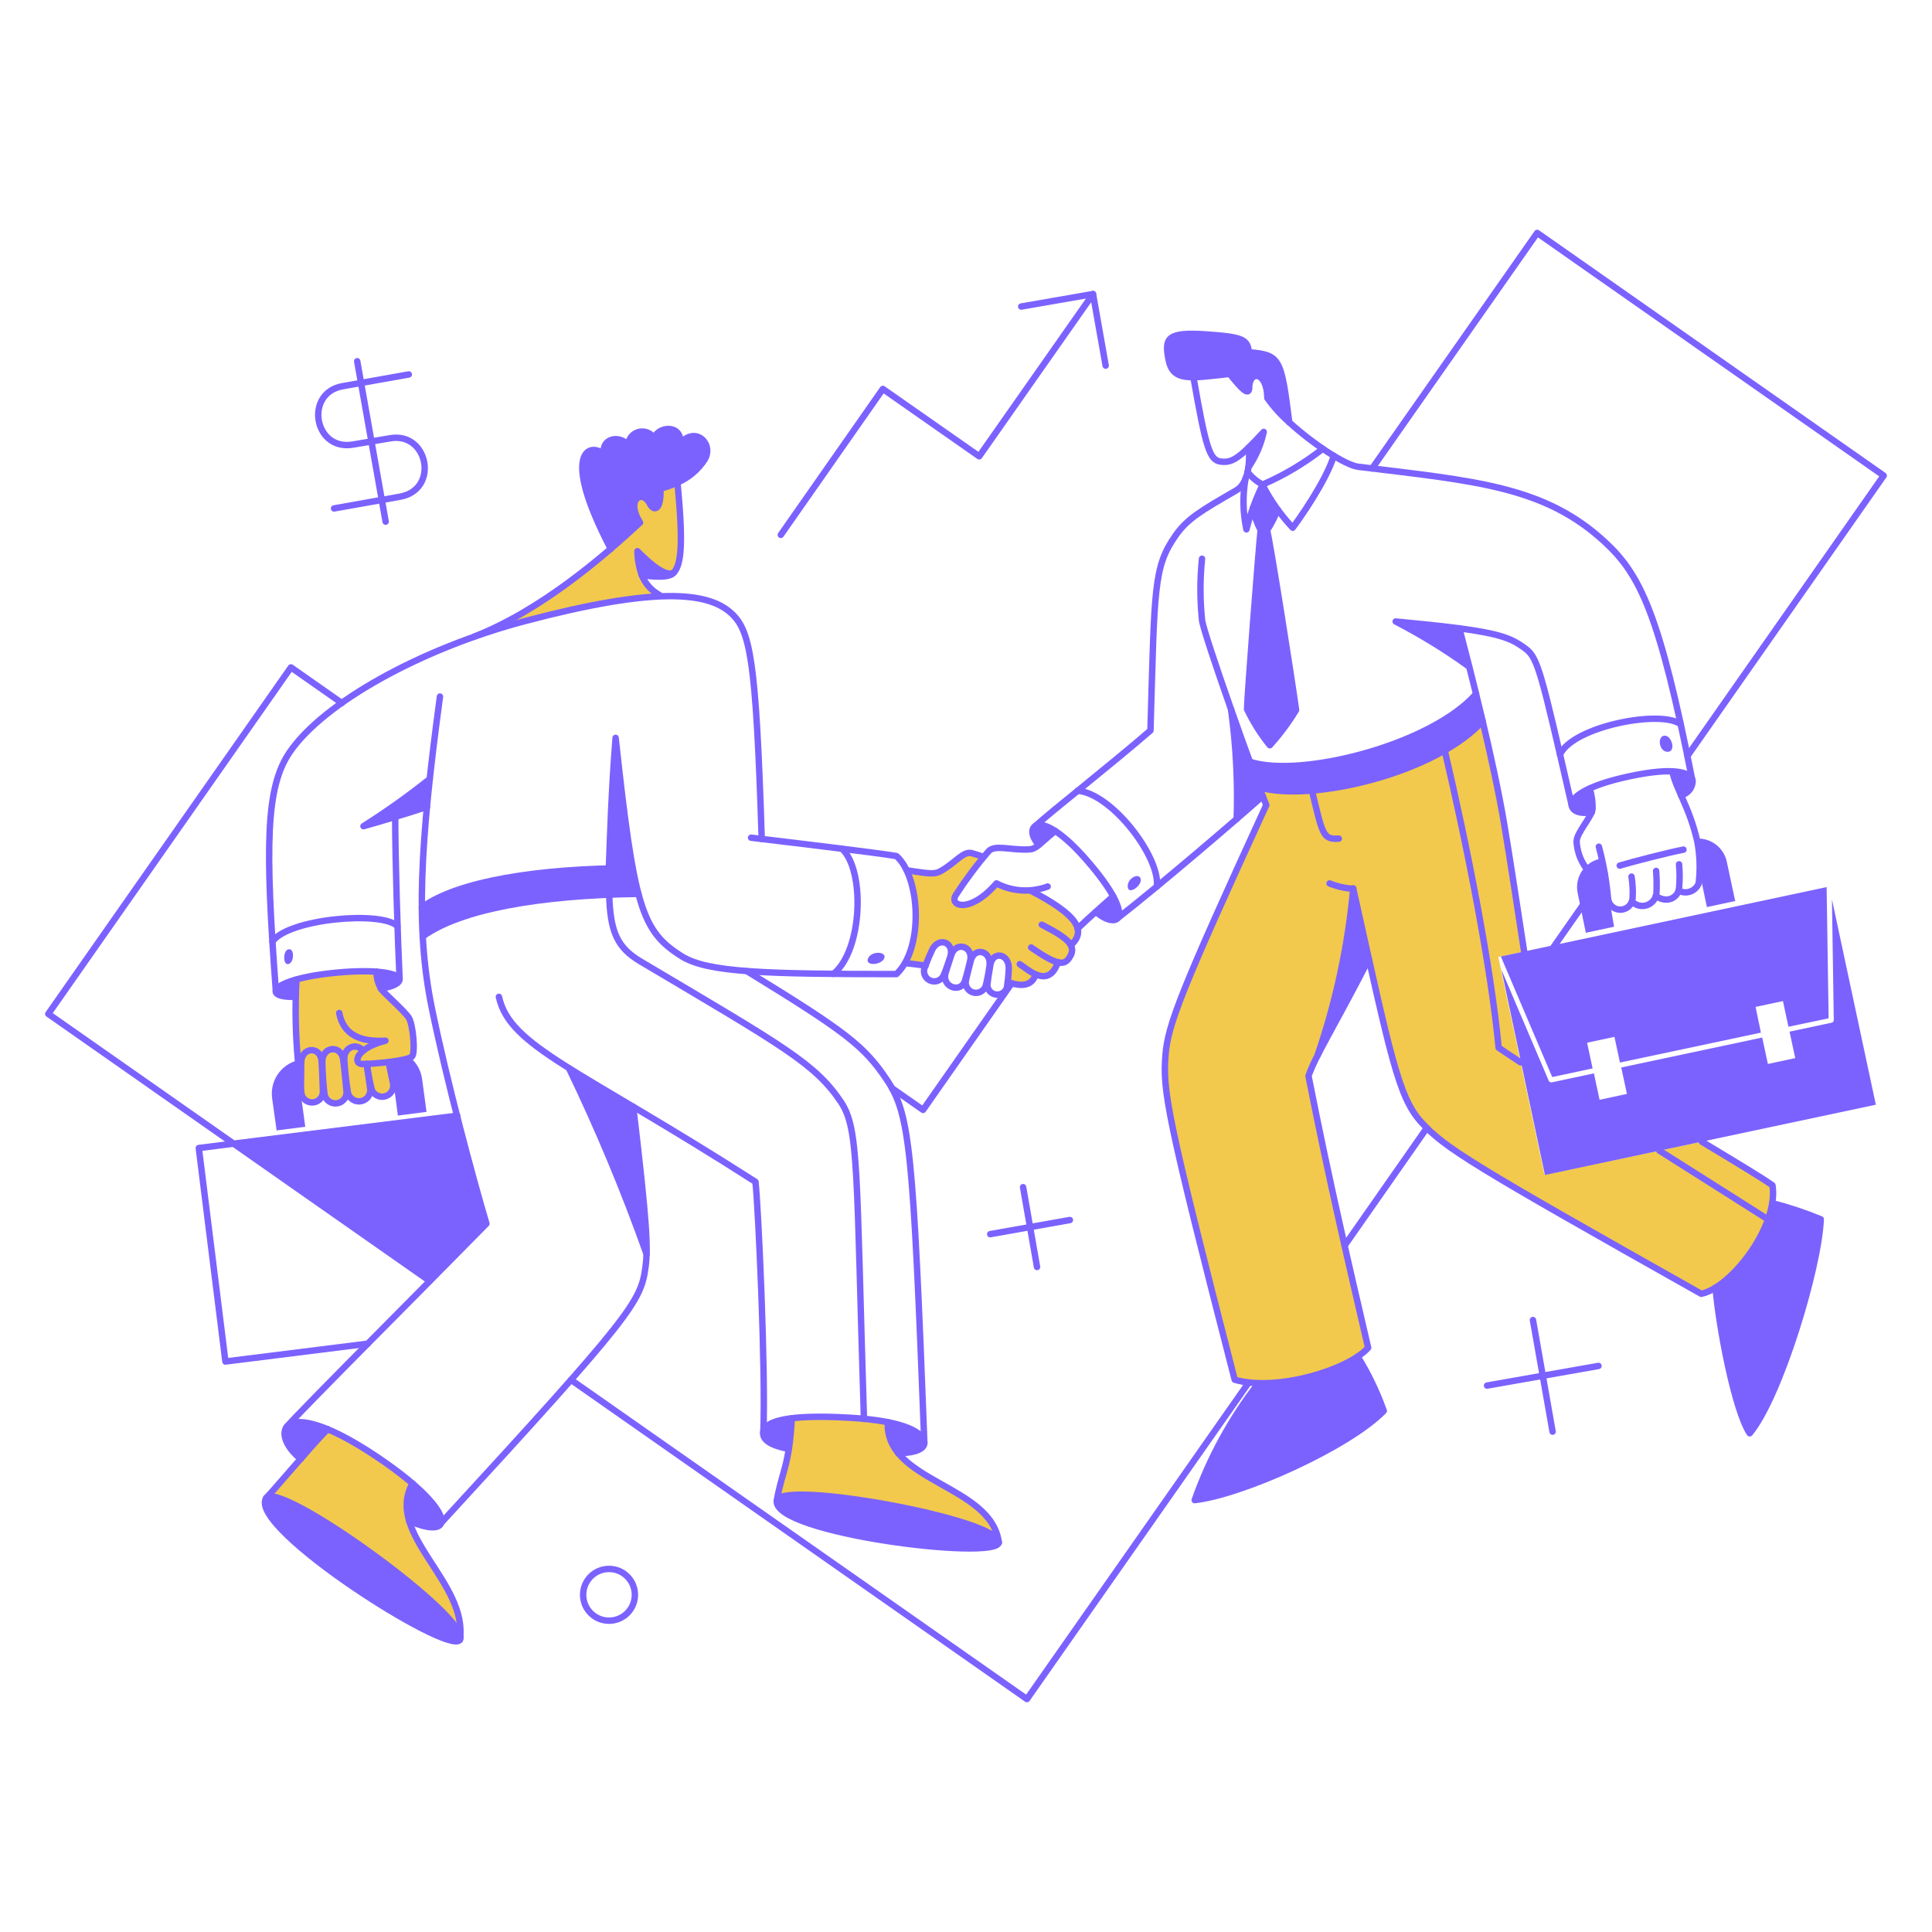 <svg width="185" height="185" viewBox="0 0 185 185" fill="none" xmlns="http://www.w3.org/2000/svg">
<path d="M39.178 145.612C38.983 145.028 38.909 144.41 38.961 143.797C39.012 143.184 39.187 142.587 39.476 142.044C37.028 139.951 34.301 138.206 31.374 136.859C29.247 139.085 26.596 142.285 25.575 143.362C27.332 142.202 43.448 153.749 44.081 156.631C44.38 152.659 40.291 149.103 39.178 145.612Z" fill="#F2C94C"/>
<path d="M85.997 139.127C85.296 138.301 84.938 137.238 84.996 136.156C81.959 135.653 78.871 135.528 75.804 135.786C75.764 136.769 75.672 137.749 75.526 138.721C75.192 140.849 74.718 141.692 74.384 143.678C74.894 141.762 94.683 145.312 95.597 147.526C94.89 143.274 88.51 142.22 85.997 139.127Z" fill="#F2C94C"/>
<path d="M169.725 113.502C168.688 112.762 166.21 111.253 162.972 109.319L147.895 112.5L143.468 91.639L145.946 91.112C143.998 78.048 143.622 75.999 141.974 69.037C137.177 74.154 125.576 76.78 120.585 75.382C120.716 75.776 120.813 76.029 121.253 77.087C113.113 94.855 111.85 98.106 111.604 101.024C111.327 104.446 111.692 106.736 118.23 132.132C122.207 133.242 128.855 131.371 131.024 129.074C129.197 121.182 127.334 113.326 125.313 103.045C125.562 102.359 125.856 101.69 126.191 101.041C127.964 95.878 129.108 90.52 129.601 85.083C132.864 99.874 133.823 104.914 136.068 107.421C138.336 109.934 140.971 111.534 162.905 123.886C166.195 123.034 170.293 117.152 169.725 113.502Z" fill="#F2C94C"/>
<path d="M39.107 97.474C38.703 96.876 36.858 95.224 36.576 94.873C36.211 94.355 36.026 93.731 36.049 93.097C33.468 92.969 30.881 93.219 28.372 93.838C28.238 96.415 28.291 99 28.53 101.571C28.632 101.544 28.736 101.525 28.842 101.514C28.842 105.122 28.864 104.681 28.864 104.716C29.002 105.91 30.991 105.835 31.003 104.425C31.034 104.568 31.062 104.708 31.083 104.848C31.15 105.103 31.307 105.325 31.524 105.473C31.742 105.621 32.006 105.686 32.268 105.655C32.529 105.624 32.771 105.5 32.948 105.305C33.125 105.11 33.226 104.857 33.232 104.593C33.296 104.867 33.458 105.109 33.687 105.272C33.916 105.435 34.197 105.509 34.477 105.48C34.757 105.45 35.016 105.32 35.207 105.113C35.398 104.906 35.506 104.636 35.512 104.355C35.599 104.636 35.794 104.871 36.055 105.009C36.316 105.146 36.62 105.174 36.901 105.087C37.183 104.999 37.418 104.804 37.555 104.543C37.693 104.283 37.721 103.978 37.634 103.697C37.617 103.656 37.606 103.262 37.264 101.704C38 101.631 38.726 101.476 39.427 101.241C39.775 100.936 39.547 98.142 39.107 97.474Z" fill="#F2C94C"/>
<path d="M103.203 88.915C102.957 87.93 101.551 86.77 98.634 85.259C97.514 85.331 96.396 85.101 95.396 84.591C92.865 87.544 90.771 86.77 91.53 85.663C92.619 84.099 93.393 82.992 94.183 82.043C93.814 81.92 93.463 81.814 93.111 81.709C92.25 81.463 91.631 82.535 90.124 83.396C89.491 83.766 89.034 83.66 86.837 83.343C87.98 85.734 88.067 89.793 86.679 92.219C87.364 92.289 88.19 92.412 88.612 92.465C88.841 91.85 89.104 91.27 89.26 90.936C89.892 89.653 91.439 90.25 90.982 91.639C91.023 91.577 91.058 91.513 91.088 91.445C91.544 90.075 93.232 90.602 92.88 92.061C92.827 92.289 92.757 92.588 92.669 92.922H92.704C92.792 92.588 92.88 92.274 92.951 91.99C93.337 90.619 94.981 91.045 94.743 92.5C94.712 92.694 94.69 92.87 94.655 93.045H94.708C94.761 92.781 94.796 92.535 94.831 92.342C95.095 90.989 96.641 91.324 96.588 92.746C96.571 93.221 96.553 93.66 96.496 94.046C97.269 94.222 98.658 94.732 99.185 93.291C99.958 93.642 100.802 93.59 101.312 92.131C101.501 92.198 101.708 92.198 101.897 92.131C102.086 92.063 102.246 91.933 102.349 91.761C102.507 91.594 102.608 91.384 102.644 91.158C102.678 90.932 102.643 90.701 102.543 90.496C102.792 90.323 102.987 90.082 103.104 89.802C103.221 89.522 103.256 89.214 103.203 88.915Z" fill="#F2C94C"/>
<path d="M64.872 46.19C64.347 46.435 63.8 46.629 63.238 46.77C63.343 48.897 62.605 48.967 62.22 48.211C61.499 46.788 59.883 47.824 61.289 50.021C56.921 54.116 51.648 58.224 46.119 60.514C51.674 58.808 57.375 57.62 63.15 56.963C61.61 56.123 61.063 54.521 61.022 52.763C62.516 54.274 64.08 55.487 64.678 54.626C65.259 53.73 65.397 51.691 64.872 46.19Z" fill="#F2C94C"/>
<path d="M169.707 115.225C168.973 118.509 167.028 121.396 164.259 123.309C164.536 126.894 166.069 135.067 167.528 137.264C170.395 133.837 174.136 121.499 174.329 116.771C172.83 116.14 171.284 115.623 169.707 115.225Z" fill="#7B62FF"/>
<path d="M130.023 129.917C127.146 131.62 123.857 132.501 120.515 132.466C117.881 135.836 115.82 139.618 114.416 143.658C118.949 143.148 129.144 138.579 132.518 135.117C131.873 133.3 131.036 131.557 130.023 129.917Z" fill="#7B62FF"/>
<path d="M43.152 157.094C39.238 156.14 23.957 146.051 25.451 143.468C26.797 141.853 41.977 152.764 43.875 156.173C44.307 156.957 44.089 157.323 43.152 157.094Z" fill="#7B62FF"/>
<path d="M86.969 144.467C81.438 143.318 75.176 142.647 74.457 143.578C72.918 145.568 83.995 147.463 86.496 147.787C90.631 148.329 94.463 148.47 95.42 147.982C97.391 146.983 89.268 144.948 86.969 144.467Z" fill="#7B62FF"/>
<path d="M88.51 138.142C88.475 137.51 87.632 136.701 85.013 136.174C84.947 137.257 85.307 138.323 86.015 139.144C87.79 139.144 88.546 138.669 88.51 138.142Z" fill="#7B62FF"/>
<path d="M73.097 137.158C73.027 137.914 73.923 138.441 75.54 138.74C75.681 137.756 75.769 136.789 75.818 135.805C73.958 136.033 73.168 136.53 73.097 137.158Z" fill="#7B62FF"/>
<path d="M31.374 136.842C30.618 137.615 29.709 138.652 28.791 139.689C27.42 138.564 26.941 137.299 27.437 136.631L27.543 136.508C28.052 136.033 29.3 135.981 31.374 136.842Z" fill="#7B62FF"/>
<path d="M39.498 142.044C41.677 143.907 42.506 145.281 42.222 145.875C41.978 146.386 40.921 146.367 39.181 145.612C38.979 145.028 38.903 144.409 38.957 143.794C39.012 143.179 39.196 142.582 39.498 142.044Z" fill="#7B62FF"/>
<path d="M120.898 76.243C119.749 73.03 120.779 76.178 117.857 67.913C118.335 71.394 118.518 74.91 118.402 78.422C119.46 77.526 120.321 76.753 120.898 76.243Z" fill="#7B62FF"/>
<path d="M141.34 66.454C137.034 71.356 124.505 74.538 119.652 72.939C119.986 73.853 120.3 74.697 120.566 75.4C125.665 76.827 137.239 74.067 141.955 69.037C141.745 68.159 141.552 67.28 141.34 66.454Z" fill="#7B62FF"/>
<path d="M129.601 85.084C129.108 90.52 127.964 95.878 126.191 101.042C127.105 99.231 128.634 96.63 131.094 91.85L129.601 85.084Z" fill="#7B62FF"/>
<path d="M160.972 76.155C160.624 75.42 160.341 74.656 160.129 73.871C161.192 73.916 161.758 74.178 161.979 74.518C162.383 75.138 161.749 75.903 160.972 76.155Z" fill="#7B62FF"/>
<path d="M152.22 75.505C150.954 76.085 150.462 76.665 150.48 77.087C150.533 77.632 151.201 77.983 152.413 77.772C152.696 77.207 152.335 76.128 152.22 75.505Z" fill="#7B62FF"/>
<path d="M139.742 60.144C138.213 59.934 136.244 59.723 133.661 59.477C136.108 60.741 138.458 62.186 140.691 63.8C140.323 62.359 139.988 61.093 139.742 60.144Z" fill="#7B62FF"/>
<path d="M120.99 41.357C120.658 42.54 120.159 43.67 119.51 44.714C119.545 44.222 119.545 43.604 119.598 42.833C119.987 42.429 120.444 41.937 120.99 41.357Z" fill="#7B62FF"/>
<path d="M119.583 33.729C119.478 32.499 119.073 32.249 115.523 32.025C111.762 31.761 111.481 32.376 111.868 34.38C112.131 35.733 112.834 36.12 114.258 36.12C115.137 36.12 116.293 35.961 117.755 35.803C118.88 37.227 119.618 37.965 119.618 37.104C119.618 35.469 121.323 35.504 121.358 38.121C121.991 38.769 122.694 39.545 123.45 40.3C122.676 34.081 122.518 33.993 119.583 33.729Z" fill="#7B62FF"/>
<path d="M121.305 50.777C121.724 50.155 122.071 49.489 122.342 48.791C121.815 48.035 121.341 47.245 120.862 46.419C120.546 47.158 120.215 47.912 119.931 48.651C120.069 49.387 120.318 50.098 120.671 50.76C120.46 52.745 119.37 66.964 119.37 67.895C119.963 69.128 120.694 70.29 121.55 71.357C122.503 70.319 123.351 69.189 124.08 67.983C123.731 65.347 121.587 51.726 121.305 50.777Z" fill="#7B62FF"/>
<path d="M99.143 79.073C99.461 78.846 100.11 78.95 101.041 79.565C100.251 80.233 99.794 80.637 99.46 80.918C98.739 80.022 98.722 79.374 99.143 79.073Z" fill="#7B62FF"/>
<path d="M106.613 85.822C107.158 86.839 107.26 87.509 107.07 87.843C107.057 87.879 107.032 87.91 106.999 87.93C106.683 88.264 105.857 88.089 104.943 87.298C105.593 86.718 106.613 85.822 106.613 85.822Z" fill="#7B62FF"/>
<path d="M28.386 93.8C28.351 94.31 28.334 94.873 28.334 95.453C27.051 95.505 26.445 95.278 26.418 94.943C26.393 94.627 27.033 94.17 28.386 93.8Z" fill="#7B62FF"/>
<path d="M38.264 93.766C38.316 94.082 37.859 94.469 36.471 94.679C36.181 94.191 36.041 93.629 36.067 93.062C37.473 93.148 38.211 93.449 38.264 93.766Z" fill="#7B62FF"/>
<path d="M58.967 70.637C58.564 75.568 58.42 80.79 58.319 83.168C50.289 83.361 43.506 84.609 40.395 86.894C40.412 87.843 40.43 88.774 40.483 89.669C45.158 86.281 55.359 85.698 61.151 85.591C60.205 82.085 59.483 75.403 58.967 70.637Z" fill="#7B62FF"/>
<path d="M41.146 74.591C41.04 75.505 40.953 76.401 40.882 77.263C40.039 77.54 38.931 77.894 37.842 78.229C36.699 78.58 35.575 78.897 34.801 79.125C36.991 77.722 39.109 76.209 41.146 74.591Z" fill="#7B62FF"/>
<path d="M64.679 54.626C64.623 54.715 64.558 54.797 64.486 54.872C64.054 55.321 62.68 55.26 61.45 55.066C61.186 54.332 61.042 53.56 61.023 52.781C62.535 54.292 64.081 55.487 64.679 54.626Z" fill="#7B62FF"/>
<path d="M65.136 42.429C65.241 40.496 62.833 40.882 62.638 41.972C62.493 41.718 62.269 41.518 62 41.404C61.731 41.289 61.432 41.266 61.149 41.338C60.865 41.41 60.613 41.573 60.431 41.801C60.249 42.03 60.147 42.312 60.141 42.605C59.279 41.587 57.522 41.957 57.821 43.501C56.608 42.323 53.497 43.026 58.468 52.535C59.505 51.656 60.454 50.795 61.28 50.021C59.874 47.824 61.491 46.784 62.212 48.211C62.598 48.967 63.322 48.897 63.229 46.77C63.798 46.623 64.351 46.423 64.881 46.172C65.929 45.709 66.82 44.952 67.447 43.993C68.37 42.517 66.594 40.759 65.136 42.429Z" fill="#7B62FF"/>
<path d="M43.764 106.824C33.096 108.14 31.462 108.329 22.376 109.513L41.146 122.655C41.956 121.836 45.757 117.989 46.559 117.154C46.133 115.81 44.441 109.527 43.764 106.824Z" fill="#7B62FF"/>
<path d="M60.636 105.998C61.709 114.943 61.972 118.23 61.919 120.093C59.774 114.03 57.291 108.091 54.482 102.305C56.172 103.362 58.211 104.557 60.636 105.998Z" fill="#7B62FF"/>
<path d="M162.765 83.607L163.447 86.858L166.154 86.278L165.346 82.499C165.204 81.847 164.833 81.267 164.301 80.865C163.769 80.462 163.112 80.262 162.446 80.302C162.689 81.386 162.795 82.496 162.765 83.607Z" fill="#7B62FF"/>
<path d="M153.397 82.201L153.222 82.236C152.863 82.31 152.521 82.454 152.218 82.66C151.916 82.867 151.657 83.131 151.457 83.439C151.258 83.747 151.121 84.091 151.056 84.451C150.991 84.812 150.998 85.182 151.077 85.54L151.851 89.319L154.557 88.739C154.526 88.588 153.501 82.51 153.397 82.201Z" fill="#7B62FF"/>
<path d="M28.808 104.767C28.808 104.757 28.843 101.463 28.843 101.463C27.996 101.587 27.23 102.037 26.709 102.716C26.187 103.395 25.95 104.25 26.049 105.101L26.488 108.246L29.23 107.895L28.808 104.767Z" fill="#7B62FF"/>
<path d="M40.422 103.344C40.321 102.544 39.926 101.811 39.312 101.288C38.632 101.528 37.923 101.682 37.203 101.745C37.352 102.392 37.4 102.621 37.555 103.397C37.699 103.541 37.656 103.509 38.1 106.819L40.842 106.468L40.422 103.344Z" fill="#7B62FF"/>
<path d="M27.525 90.936C28.211 90.621 28.211 92.131 27.648 92.307C27.086 92.483 27.102 91.13 27.525 90.936Z" fill="#7B62FF"/>
<path d="M83.15 91.709C83.507 91.027 84.958 91.11 84.662 91.779C84.366 92.449 82.717 92.539 83.15 91.709Z" fill="#7B62FF"/>
<path d="M108.001 84.996C108.142 85.716 109.435 84.718 109.214 84.117C108.993 83.516 107.843 84.187 108.001 84.996Z" fill="#7B62FF"/>
<path d="M159.408 70.443C160.093 70.435 160.518 72.008 159.672 71.99C158.825 71.972 158.67 70.452 159.408 70.443Z" fill="#7B62FF"/>
<path d="M175.419 86.118L175.595 97.68C175.596 97.737 175.578 97.793 175.543 97.838C175.508 97.883 175.457 97.914 175.401 97.926L171.359 98.787L171.904 101.318L169.285 101.881L168.74 99.35L155.243 102.217L155.788 104.748L153.169 105.311L152.625 102.782L148.583 103.643C148.528 103.65 148.472 103.64 148.423 103.615C148.373 103.59 148.332 103.55 148.305 103.502L143.773 92.865L147.935 112.513L179.623 105.782L175.419 86.118Z" fill="#7B62FF"/>
<path d="M174.909 84.943L143.714 91.586L148.635 103.133L152.501 102.307L151.974 99.847L154.592 99.284L155.12 101.745L168.617 98.88L168.108 96.419L170.726 95.857L171.254 98.317L175.102 97.509L174.909 84.943Z" fill="#7B62FF"/>
<path d="M161.587 72.377L180.375 45.54L147.193 22.305L131.393 44.854" stroke="#7B62FF" stroke-width="0.615" stroke-linecap="round" stroke-linejoin="round"/>
<path d="M148.722 90.742L153.661 83.677" stroke="#7B62FF" stroke-width="0.615" stroke-linecap="round" stroke-linejoin="round"/>
<path d="M128.757 119.267L136.631 108.001" stroke="#7B62FF" stroke-width="0.615" stroke-linecap="round" stroke-linejoin="round"/>
<path d="M54.679 132.132L98.335 162.695L119.565 132.395" stroke="#7B62FF" stroke-width="0.615" stroke-linecap="round" stroke-linejoin="round"/>
<path d="M32.727 67.315L27.859 63.906L4.625 97.087L41.146 122.659" stroke="#7B62FF" stroke-width="0.615" stroke-linecap="round" stroke-linejoin="round"/>
<path d="M96.876 94.152L88.387 106.279L85.417 104.205" stroke="#7B62FF" stroke-width="0.615" stroke-linecap="round" stroke-linejoin="round"/>
<path d="M74.767 51.216L84.538 37.244L93.765 43.694L104.662 28.158" stroke="#7B62FF" stroke-width="0.615" stroke-linecap="round" stroke-linejoin="round"/>
<path d="M97.79 29.353L104.662 28.158L105.875 35.012" stroke="#7B62FF" stroke-width="0.615" stroke-linecap="round" stroke-linejoin="round"/>
<path d="M31.989 48.685L38.316 47.561C42.082 46.876 41.004 41.304 37.332 41.972L33.8 42.569C30.038 43.21 29.138 37.608 32.815 36.98L39.142 35.856" stroke="#7B62FF" stroke-width="0.615" stroke-linecap="round" stroke-linejoin="round"/>
<path d="M34.204 34.59L36.928 49.951" stroke="#7B62FF" stroke-width="0.615" stroke-linecap="round" stroke-linejoin="round"/>
<path d="M94.82 118.177L102.447 116.824" stroke="#7B62FF" stroke-width="0.615" stroke-linecap="round" stroke-linejoin="round"/>
<path d="M97.966 113.678L99.302 121.323" stroke="#7B62FF" stroke-width="0.615" stroke-linecap="round" stroke-linejoin="round"/>
<path d="M142.395 132.676L153.063 130.796" stroke="#7B62FF" stroke-width="0.615" stroke-linecap="round" stroke-linejoin="round"/>
<path d="M146.789 126.402L148.67 137.088" stroke="#7B62FF" stroke-width="0.615" stroke-linecap="round" stroke-linejoin="round"/>
<path d="M58.317 155.19C59.685 155.19 60.795 154.081 60.795 152.712C60.795 151.343 59.685 150.234 58.317 150.234C56.948 150.234 55.839 151.343 55.839 152.712C55.839 154.081 56.948 155.19 58.317 155.19Z" stroke="#7B62FF" stroke-width="0.615" stroke-linecap="round" stroke-linejoin="round"/>
<path d="M35.223 128.667L21.585 130.372L19.037 109.93L43.782 106.837" stroke="#7B62FF" stroke-width="0.615" stroke-linecap="round" stroke-linejoin="round"/>
<path d="M64.874 46.205C65.937 45.745 66.841 44.981 67.473 44.011C68.37 42.531 66.629 40.759 65.153 42.446C65.259 40.496 62.868 40.9 62.656 41.989C62.51 41.737 62.285 41.54 62.017 41.427C61.748 41.314 61.45 41.291 61.168 41.363C60.886 41.434 60.634 41.596 60.452 41.823C60.27 42.051 60.167 42.331 60.158 42.622C59.297 41.605 57.54 41.975 57.838 43.519C56.626 42.341 53.515 43.044 58.486 52.552" stroke="#7B62FF" stroke-width="0.615" stroke-linecap="round" stroke-linejoin="round"/>
<path d="M61.45 55.066C61.191 54.331 61.053 53.559 61.041 52.781C62.428 54.182 63.87 55.326 64.55 54.8" stroke="#7B62FF" stroke-width="0.615" stroke-linecap="round" stroke-linejoin="round"/>
<path d="M42.13 66.7C40.214 80.83 39.784 88.846 41.339 96.472C42.755 103.416 45.276 112.799 46.577 117.175C40.531 123.344 28.685 135.172 27.437 136.648" stroke="#7B62FF" stroke-width="0.615" stroke-linecap="round" stroke-linejoin="round"/>
<path d="M28.791 139.707C27.42 138.582 26.948 137.319 27.437 136.648C28.127 135.703 30.831 135.959 36.119 139.516C40.796 142.661 42.627 145.036 42.218 145.898C41.975 146.409 40.917 146.391 39.178 145.635" stroke="#7B62FF" stroke-width="0.615" stroke-linecap="round" stroke-linejoin="round"/>
<path d="M75.522 138.74C73.906 138.441 73.001 137.913 73.08 137.158C73.192 136.085 75.435 135.417 81.322 135.752C86.872 136.067 88.445 137.262 88.51 138.142C88.549 138.669 87.79 139.144 85.997 139.144" stroke="#7B62FF" stroke-width="0.615" stroke-linecap="round" stroke-linejoin="round"/>
<path d="M42.2 145.873C60.566 125.907 61.366 124.623 61.81 121.338C62.052 119.562 61.986 117.331 60.633 105.977" stroke="#7B62FF" stroke-width="0.615" stroke-linecap="round" stroke-linejoin="round"/>
<path d="M25.469 143.485C26.595 141.552 45.329 155.085 44.028 157.035C43.013 158.564 23.8 146.351 25.469 143.485Z" stroke="#7B62FF" stroke-width="0.615" stroke-linecap="round" stroke-linejoin="round"/>
<path d="M74.38 143.731C74.551 141.622 95.944 145.524 95.628 147.721C95.381 149.443 74.128 146.841 74.38 143.731Z" stroke="#7B62FF" stroke-width="0.615" stroke-linecap="round" stroke-linejoin="round"/>
<path d="M31.374 136.842C29.494 138.793 26.488 142.392 25.469 143.468" stroke="#7B62FF" stroke-width="0.615" stroke-linecap="round" stroke-linejoin="round"/>
<path d="M39.498 142.044C36.809 146.912 44.876 151.534 44.03 157.035" stroke="#7B62FF" stroke-width="0.615" stroke-linecap="round" stroke-linejoin="round"/>
<path d="M74.38 143.731C74.837 140.972 75.575 140.427 75.821 135.805" stroke="#7B62FF" stroke-width="0.615" stroke-linecap="round" stroke-linejoin="round"/>
<path d="M85.013 136.174C84.736 141.956 94.943 142.149 95.646 147.721" stroke="#7B62FF" stroke-width="0.615" stroke-linecap="round" stroke-linejoin="round"/>
<path d="M73.097 137.158C73.326 131.358 72.623 115.717 72.341 113.168C55.364 102.289 48.826 100.251 47.772 95.453" stroke="#7B62FF" stroke-width="0.615" stroke-linecap="round" stroke-linejoin="round"/>
<path d="M88.51 138.142C87.438 109.952 87.123 106.684 84.908 103.379C82.744 100.146 80.953 98.774 71.516 92.992" stroke="#7B62FF" stroke-width="0.615" stroke-linecap="round" stroke-linejoin="round"/>
<path d="M26.418 94.943C25.364 80.865 25.47 75.388 27.719 72.058C30.956 67.278 40.355 62.092 50.25 59.477C62.675 56.19 67.719 56.648 69.987 58.687C71.837 60.357 72.391 62.977 72.939 80.336C76.339 80.739 84.241 81.691 85.839 81.974C88.106 83.959 88.493 90.761 85.839 93.274C73.431 93.274 67.77 93.136 65.276 91.569C61.425 89.149 60.707 86.842 58.949 70.655C58.546 75.577 58.388 80.777 58.302 83.161" stroke="#7B62FF" stroke-width="0.615" stroke-linecap="round" stroke-linejoin="round"/>
<path d="M71.92 80.215L72.937 80.335" stroke="#7B62FF" stroke-width="0.615" stroke-linecap="round" stroke-linejoin="round"/>
<path d="M28.316 95.453C27.033 95.488 26.434 95.277 26.401 94.943C26.346 94.398 28.176 93.532 32.095 93.15C36.102 92.759 38.158 93.221 38.246 93.748C38.299 94.064 37.842 94.451 36.453 94.662" stroke="#7B62FF" stroke-width="0.615" stroke-linecap="round" stroke-linejoin="round"/>
<path d="M40.885 77.263C39.145 77.843 36.298 78.704 34.804 79.112C37.001 77.725 39.119 76.218 41.149 74.596" stroke="#7B62FF" stroke-width="0.615" stroke-linecap="round" stroke-linejoin="round"/>
<path d="M38.264 93.765C38.088 90.075 37.842 82.219 37.842 78.225" stroke="#7B62FF" stroke-width="0.615" stroke-linecap="round" stroke-linejoin="round"/>
<path d="M26.085 90.162C27.614 87.966 36.577 87.192 38.053 88.683" stroke="#7B62FF" stroke-width="0.615" stroke-linecap="round" stroke-linejoin="round"/>
<path d="M80.619 81.269C82.834 83.291 82.623 90.971 79.811 93.256" stroke="#7B62FF" stroke-width="0.615" stroke-linecap="round" stroke-linejoin="round"/>
<path d="M40.478 89.67C44.098 87.053 51.685 85.717 61.136 85.593" stroke="#7B62FF" stroke-width="0.615" stroke-linecap="round" stroke-linejoin="round"/>
<path d="M40.39 86.894C43.78 84.396 51.583 83.133 60.589 83.133" stroke="#7B62FF" stroke-width="0.615" stroke-linecap="round" stroke-linejoin="round"/>
<path d="M36.067 93.045C36.038 93.679 36.223 94.305 36.594 94.82C36.871 95.171 38.721 96.82 39.125 97.421C39.569 98.086 39.792 100.883 39.441 101.182C38.984 101.569 35.908 101.885 34.678 101.885C33.799 101.885 34.01 100.391 36.91 99.653C34.505 99.793 32.886 99.091 32.481 96.999" stroke="#7B62FF" stroke-width="0.615" stroke-linecap="round" stroke-linejoin="round"/>
<path d="M28.386 93.8C28.246 96.384 28.293 98.974 28.527 101.551" stroke="#7B62FF" stroke-width="0.615" stroke-linecap="round" stroke-linejoin="round"/>
<path d="M30.864 101.78C30.772 100.18 32.678 99.969 32.868 101.502C33.011 102.644 33.081 103.453 33.167 104.37C33.225 104.647 33.171 104.936 33.016 105.173C32.861 105.41 32.618 105.577 32.341 105.635C32.063 105.693 31.774 105.639 31.537 105.484C31.3 105.329 31.134 105.086 31.075 104.809C30.953 103.804 30.883 102.792 30.864 101.78Z" stroke="#7B62FF" stroke-width="0.615" stroke-linecap="round" stroke-linejoin="round"/>
<path d="M37.209 101.709C37.367 102.449 37.495 103.044 37.631 103.695C37.695 103.959 37.657 104.237 37.525 104.473C37.392 104.71 37.174 104.888 36.916 104.97C36.657 105.052 36.377 105.033 36.132 104.916C35.887 104.801 35.696 104.595 35.596 104.343C35.391 103.533 35.238 102.711 35.139 101.882" stroke="#7B62FF" stroke-width="0.615" stroke-linecap="round" stroke-linejoin="round"/>
<path d="M28.843 101.78C28.843 100.233 30.693 100.127 30.794 101.621C30.868 102.731 30.887 103.519 30.917 104.396C30.951 104.666 30.879 104.937 30.715 105.153C30.552 105.369 30.311 105.514 30.043 105.554C29.775 105.596 29.502 105.531 29.281 105.374C29.06 105.217 28.91 104.979 28.861 104.713C28.774 103.976 28.843 103.186 28.843 101.78Z" stroke="#7B62FF" stroke-width="0.615" stroke-linecap="round" stroke-linejoin="round"/>
<path d="M35.1 101.885C35.241 102.729 35.331 103.397 35.434 104.135C35.496 104.411 35.449 104.701 35.301 104.942C35.153 105.184 34.918 105.358 34.643 105.429C34.369 105.5 34.078 105.461 33.832 105.322C33.586 105.182 33.404 104.952 33.325 104.68C33.156 103.661 33.039 102.634 32.973 101.604C32.831 100.233 34.169 99.811 34.766 100.62" stroke="#7B62FF" stroke-width="0.615" stroke-linecap="round" stroke-linejoin="round"/>
<path d="M94.75 92.5C94.957 91.04 93.319 90.618 92.957 91.99C92.814 92.534 92.624 93.273 92.5 93.84C92.435 94.09 92.471 94.356 92.6 94.58C92.729 94.804 92.941 94.968 93.19 95.037C93.439 95.106 93.705 95.075 93.931 94.949C94.157 94.824 94.325 94.615 94.398 94.367C94.547 93.751 94.665 93.128 94.75 92.5Z" stroke="#7B62FF" stroke-width="0.615" stroke-linecap="round" stroke-linejoin="round"/>
<path d="M92.887 92.061C93.265 90.608 91.544 90.073 91.094 91.445C90.915 91.989 90.665 92.762 90.549 93.15C90.138 94.531 92.01 95.137 92.394 93.924C92.606 93.256 92.772 92.5 92.887 92.061Z" stroke="#7B62FF" stroke-width="0.615" stroke-linecap="round" stroke-linejoin="round"/>
<path d="M90.989 91.639C91.432 90.246 89.903 89.655 89.266 90.936C89.091 91.288 88.822 91.918 88.581 92.553C88.464 92.786 88.445 93.056 88.528 93.303C88.61 93.55 88.787 93.754 89.02 93.871C89.253 93.987 89.523 94.007 89.77 93.924C90.017 93.842 90.222 93.665 90.338 93.431C90.527 93.025 90.843 92.094 90.989 91.639Z" stroke="#7B62FF" stroke-width="0.615" stroke-linecap="round" stroke-linejoin="round"/>
<path d="M96.595 92.764C96.642 91.34 95.097 91.006 94.838 92.359C94.73 92.922 94.569 94.024 94.539 94.328C94.55 94.554 94.64 94.769 94.795 94.936C94.949 95.101 95.157 95.207 95.382 95.234C95.608 95.262 95.835 95.208 96.025 95.084C96.215 94.96 96.355 94.774 96.419 94.556C96.512 93.962 96.57 93.364 96.595 92.764Z" stroke="#7B62FF" stroke-width="0.615" stroke-linecap="round" stroke-linejoin="round"/>
<path d="M82.728 135.875C81.988 111.991 82.254 108.089 80.514 105.505C78.052 101.85 75.096 100.224 61.357 92.078C59.107 90.744 58.44 89.249 58.334 85.696" stroke="#7B62FF" stroke-width="0.615" stroke-linecap="round" stroke-linejoin="round"/>
<path d="M54.483 102.289C57.282 108.084 59.765 114.028 61.919 120.093" stroke="#7B62FF" stroke-width="0.615" stroke-linecap="round" stroke-linejoin="round"/>
<path d="M114.275 36.102C115.488 43.039 115.84 44.08 116.929 44.204C118.001 44.326 118.669 43.888 121.007 41.357C120.745 42.572 120.247 43.724 119.541 44.748" stroke="#7B62FF" stroke-width="0.615" stroke-linecap="round" stroke-linejoin="round"/>
<path d="M119.583 33.729C119.46 32.517 119.056 32.27 115.541 32.025C111.78 31.761 111.499 32.376 111.885 34.38C112.289 36.576 113.906 36.225 117.755 35.803C118.88 37.227 119.618 37.982 119.618 37.104C119.618 35.469 121.323 35.504 121.358 38.121C121.964 38.97 122.667 39.746 123.451 40.434C122.676 34.205 122.52 33.993 119.583 33.729Z" stroke="#7B62FF" stroke-width="0.615" stroke-linecap="round" stroke-linejoin="round"/>
<path d="M119.585 42.838C119.704 44.41 119.507 46.316 118.37 46.963C115.049 48.879 113.715 49.653 112.588 51.251C110.43 54.312 110.567 56.348 110.163 69.951C106.085 73.466 101.005 77.421 99.143 79.09" stroke="#7B62FF" stroke-width="0.615" stroke-linecap="round" stroke-linejoin="round"/>
<path d="M99.46 80.918C98.72 80.022 98.72 79.376 99.143 79.09C99.727 78.692 101.408 79.338 103.976 82.271C106.733 85.416 107.433 87.225 107.07 87.86C106.82 88.298 105.927 88.177 104.942 87.315" stroke="#7B62FF" stroke-width="0.615" stroke-linecap="round" stroke-linejoin="round"/>
<path d="M152.431 77.772C151.218 77.983 150.544 77.632 150.498 77.087C150.436 76.367 151.835 75.249 155.893 74.363C160.447 73.369 161.983 73.993 162.079 74.784C162.075 75.104 161.963 75.413 161.762 75.662C161.561 75.911 161.281 76.084 160.969 76.155" stroke="#7B62FF" stroke-width="0.615" stroke-linecap="round" stroke-linejoin="round"/>
<path d="M150.497 77.104C147.562 64.292 147.26 62.978 146.051 62.095C144.395 60.887 143.239 60.408 133.643 59.512C136.091 60.776 138.44 62.221 140.673 63.835" stroke="#7B62FF" stroke-width="0.615" stroke-linecap="round" stroke-linejoin="round"/>
<path d="M162.958 109.319C166.196 111.27 168.688 112.764 169.724 113.502C170.34 117.387 165.823 123.274 162.905 123.889C140.972 111.534 138.337 109.933 136.068 107.424C133.909 105.032 133.151 101.15 129.583 85.104C128.805 85.058 128.039 84.886 127.316 84.594" stroke="#7B62FF" stroke-width="0.615" stroke-linecap="round" stroke-linejoin="round"/>
<path d="M139.742 60.162C140.726 63.923 142.992 72.675 144.047 78.985C144.627 82.447 145.33 87.125 145.946 91.111" stroke="#7B62FF" stroke-width="0.615" stroke-linecap="round" stroke-linejoin="round"/>
<path d="M115.101 53.501C114.899 55.452 114.899 57.42 115.101 59.371C115.247 60.709 120.181 74.541 121.253 77.087C113.113 94.82 111.837 98.106 111.604 101.006C111.327 104.429 111.692 106.718 118.23 132.114C122.219 133.291 129.126 131.182 131.007 129.056C129.179 121.165 127.316 113.291 125.295 103.027C125.98 101.059 127.562 98.651 131.077 91.835" stroke="#7B62FF" stroke-width="0.615" stroke-linecap="round" stroke-linejoin="round"/>
<path d="M169.707 115.207C171.287 115.617 172.837 116.133 174.347 116.753C174.153 121.481 170.41 133.819 167.545 137.246C166.086 135.049 164.557 126.877 164.276 123.291" stroke="#7B62FF" stroke-width="0.615" stroke-linecap="round" stroke-linejoin="round"/>
<path d="M130.005 129.9C131.019 131.541 131.856 133.284 132.503 135.102C129.128 138.564 118.935 143.134 114.4 143.643C115.823 139.616 117.882 135.842 120.499 132.466" stroke="#7B62FF" stroke-width="0.615" stroke-linecap="round" stroke-linejoin="round"/>
<path d="M107.051 87.891C110.796 84.987 118.505 78.395 120.919 76.226" stroke="#7B62FF" stroke-width="0.615" stroke-linecap="round" stroke-linejoin="round"/>
<path d="M103.186 75.716C106.472 75.979 111.112 82.078 110.778 84.89" stroke="#7B62FF" stroke-width="0.615" stroke-linecap="round" stroke-linejoin="round"/>
<path d="M149.387 72.236C150.629 69.543 159.142 67.912 160.942 69.368" stroke="#7B62FF" stroke-width="0.615" stroke-linecap="round" stroke-linejoin="round"/>
<path d="M119.46 45.188C119.847 45.693 120.338 46.106 120.901 46.401C122.961 45.508 124.898 44.355 126.665 42.97" stroke="#7B62FF" stroke-width="0.615" stroke-linecap="round" stroke-linejoin="round"/>
<path d="M127.72 43.641C126.98 46.067 124.399 49.722 123.784 50.531C122.633 49.309 121.662 47.93 120.898 46.435C120.239 47.797 119.72 49.223 119.351 50.69C119.011 49.088 118.981 47.435 119.263 45.822" stroke="#7B62FF" stroke-width="0.615" stroke-linecap="round" stroke-linejoin="round"/>
<path d="M119.973 48.655C120.113 49.391 120.362 50.102 120.713 50.764C120.502 52.732 119.412 66.951 119.412 67.9C119.998 69.136 120.73 70.299 121.591 71.362C122.536 70.321 123.377 69.191 124.105 67.987C123.753 65.351 121.607 51.731 121.33 50.782C121.734 50.156 122.075 49.491 122.347 48.797" stroke="#7B62FF" stroke-width="0.615" stroke-linecap="round" stroke-linejoin="round"/>
<path d="M119.671 72.939C124.486 74.538 137.017 71.357 141.341 66.454" stroke="#7B62FF" stroke-width="0.615" stroke-linecap="round" stroke-linejoin="round"/>
<path d="M120.585 75.4C125.664 76.841 137.474 74.012 141.974 69.055" stroke="#7B62FF" stroke-width="0.615" stroke-linecap="round" stroke-linejoin="round"/>
<path d="M118.423 78.422C118.54 74.91 118.357 71.394 117.878 67.913" stroke="#7B62FF" stroke-width="0.615" stroke-linecap="round" stroke-linejoin="round"/>
<path d="M129.583 85.066C129.09 90.502 127.946 95.86 126.174 101.024" stroke="#7B62FF" stroke-width="0.615" stroke-linecap="round" stroke-linejoin="round"/>
<path d="M125.629 75.698C126.646 79.987 126.701 80.391 128.195 80.303" stroke="#7B62FF" stroke-width="0.615" stroke-linecap="round" stroke-linejoin="round"/>
<path d="M158.898 110.18C163.644 113.186 167.932 115.892 169.303 116.771" stroke="#7B62FF" stroke-width="0.615" stroke-linecap="round" stroke-linejoin="round"/>
<path d="M138.336 71.849C140.409 80.637 142.764 92.482 143.503 100.321C143.977 100.655 144.698 101.129 145.612 101.727" stroke="#7B62FF" stroke-width="0.615" stroke-linecap="round" stroke-linejoin="round"/>
<path d="M101.041 79.565C99.337 80.988 99.214 81.307 98.475 81.34C96.736 81.416 95.264 80.851 94.662 81.516C93.532 82.826 92.493 84.212 91.551 85.663C90.793 86.773 92.869 87.544 95.418 84.591C96.169 84.981 96.993 85.208 97.837 85.26C98.682 85.311 99.527 85.185 100.32 84.89" stroke="#7B62FF" stroke-width="0.615" stroke-linecap="round" stroke-linejoin="round"/>
<path d="M86.823 83.342C89.02 83.659 89.475 83.761 90.11 83.395C91.617 82.527 92.237 81.453 93.097 81.708C93.45 81.811 93.8 81.919 94.17 82.042" stroke="#7B62FF" stroke-width="0.615" stroke-linecap="round" stroke-linejoin="round"/>
<path d="M106.595 85.822C105.822 86.507 103.959 88.159 103.173 88.932" stroke="#7B62FF" stroke-width="0.615" stroke-linecap="round" stroke-linejoin="round"/>
<path d="M98.634 85.259C103.203 87.614 104.064 89.126 102.535 90.514" stroke="#7B62FF" stroke-width="0.615" stroke-linecap="round" stroke-linejoin="round"/>
<path d="M99.758 88.546C102.377 89.881 103.181 90.634 102.342 91.783C101.866 92.431 101.217 92.451 98.739 90.729" stroke="#7B62FF" stroke-width="0.615" stroke-linecap="round" stroke-linejoin="round"/>
<path d="M86.683 92.222C87.368 92.293 88.194 92.398 88.633 92.469" stroke="#7B62FF" stroke-width="0.615" stroke-linecap="round" stroke-linejoin="round"/>
<path d="M97.649 92.324C98.493 92.887 100.409 94.714 101.305 92.131" stroke="#7B62FF" stroke-width="0.615" stroke-linecap="round" stroke-linejoin="round"/>
<path d="M96.49 94.064C97.263 94.257 98.669 94.75 99.178 93.324" stroke="#7B62FF" stroke-width="0.615" stroke-linecap="round" stroke-linejoin="round"/>
<path d="M160.129 73.853C160.568 75.769 161.762 77.227 162.534 80.605C162.78 81.921 162.821 83.266 162.657 84.595C162.585 84.774 162.477 84.935 162.338 85.069C162.2 85.203 162.035 85.305 161.854 85.37C161.672 85.435 161.479 85.46 161.288 85.445C161.096 85.429 160.909 85.373 160.741 85.28" stroke="#7B62FF" stroke-width="0.615" stroke-linecap="round" stroke-linejoin="round"/>
<path d="M160.779 82.763C160.849 83.529 160.849 84.3 160.779 85.066C160.691 85.875 159.722 86.578 158.559 85.806" stroke="#7B62FF" stroke-width="0.615" stroke-linecap="round" stroke-linejoin="round"/>
<path d="M158.582 83.396C158.638 84.092 158.65 84.79 158.617 85.487C158.599 85.751 158.503 86.004 158.343 86.214C158.183 86.425 157.965 86.584 157.716 86.672C157.466 86.761 157.197 86.774 156.94 86.712C156.683 86.649 156.45 86.513 156.27 86.32" stroke="#7B62FF" stroke-width="0.615" stroke-linecap="round" stroke-linejoin="round"/>
<path d="M156.227 83.941C156.334 84.621 156.369 85.31 156.332 85.997C156.314 86.296 156.184 86.576 155.966 86.782C155.75 86.988 155.462 87.104 155.163 87.106C154.864 87.108 154.575 86.997 154.355 86.794C154.135 86.592 154 86.313 153.977 86.015C153.828 84.346 153.534 82.694 153.099 81.076" stroke="#7B62FF" stroke-width="0.615" stroke-linecap="round" stroke-linejoin="round"/>
<path d="M152.22 75.505C152.42 76.135 152.513 76.795 152.497 77.456C152.427 78.211 150.968 79.74 150.968 80.584C151.015 81.444 151.294 82.276 151.777 82.989" stroke="#7B62FF" stroke-width="0.615" stroke-linecap="round" stroke-linejoin="round"/>
<path d="M155.102 82.886C156.245 82.535 160.023 81.568 161.201 81.357" stroke="#7B62FF" stroke-width="0.615" stroke-linecap="round" stroke-linejoin="round"/>
<path d="M63.15 56.98C62.379 56.557 61.778 55.881 61.45 55.065C62.678 55.258 64.065 55.327 64.485 54.871C65.225 54.099 65.452 52.273 64.874 46.204C64.348 46.45 63.8 46.645 63.238 46.786C63.325 48.914 62.603 48.984 62.22 48.227C61.497 46.806 59.883 47.841 61.289 50.038C57.651 53.42 51.8 58.439 45.417 60.957" stroke="#7B62FF" stroke-width="0.615" stroke-linecap="round" stroke-linejoin="round"/>
<path d="M162.06 74.784C158.915 58.774 157.065 55.03 153.677 51.902C147.932 46.577 141.34 46.065 130.055 44.696C128.791 44.531 125.699 42.495 123.448 40.435" stroke="#7B62FF" stroke-width="0.615" stroke-linecap="round" stroke-linejoin="round"/>
</svg>
